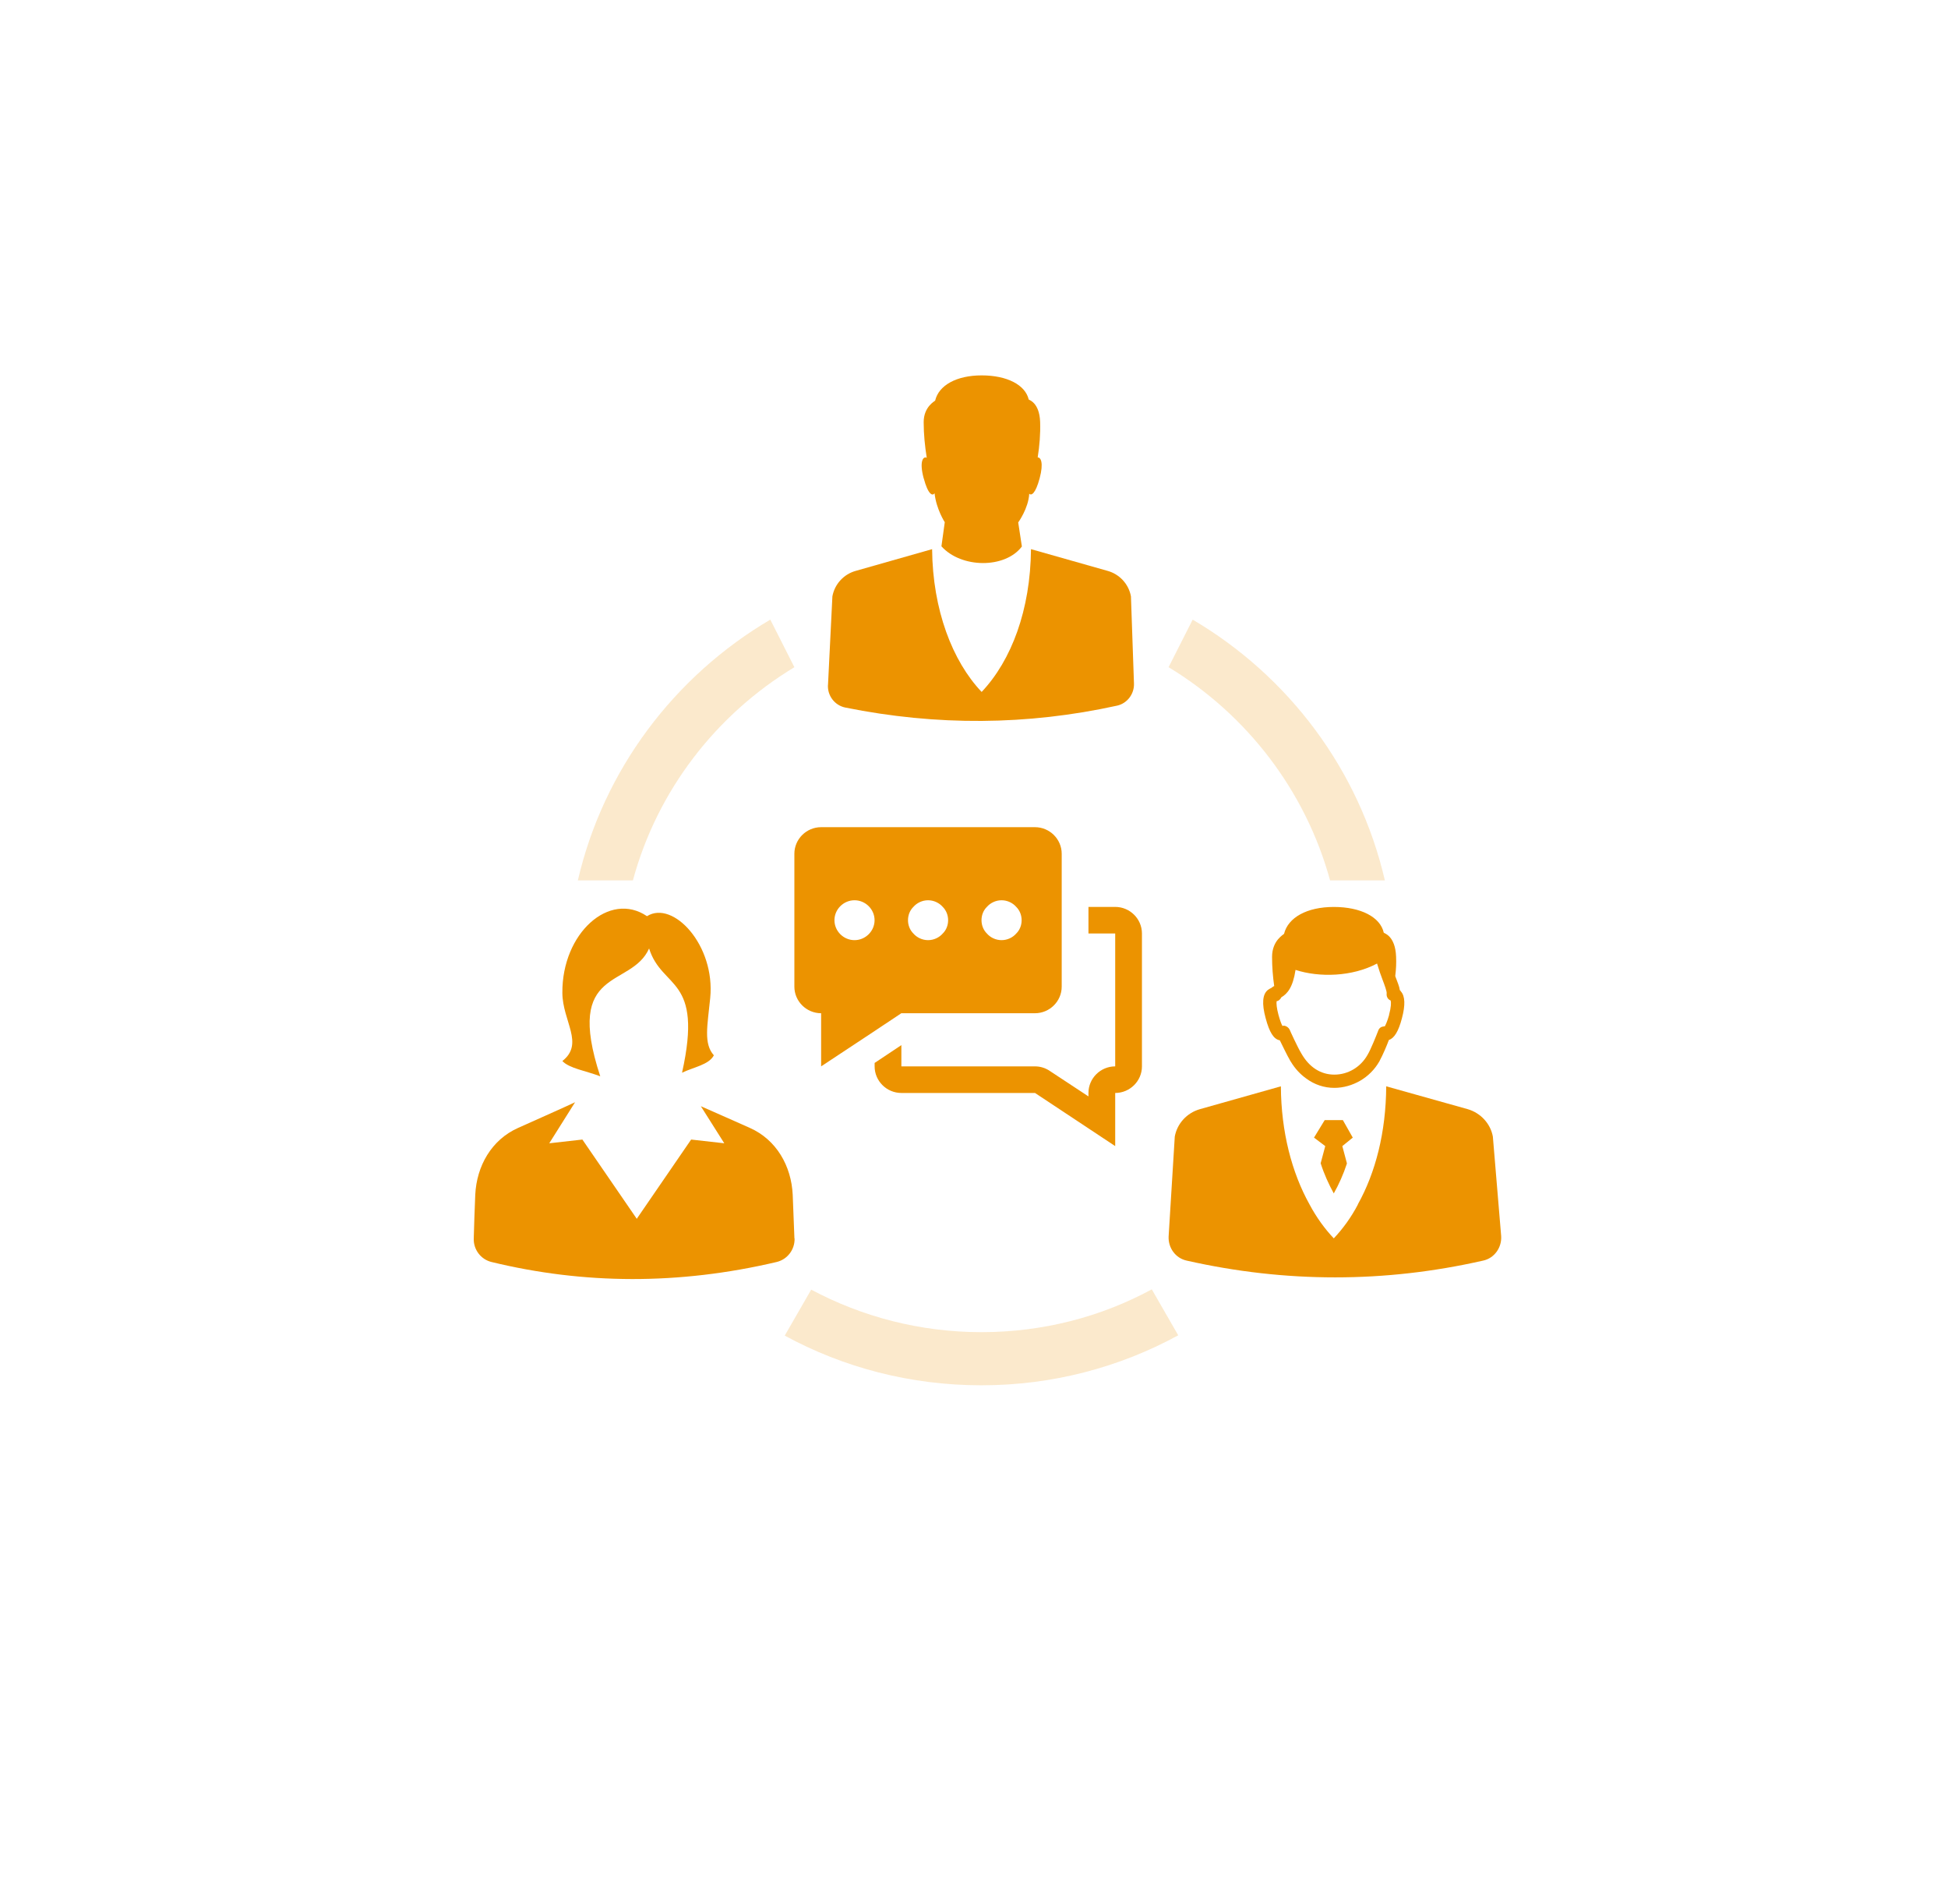 <svg width="218" height="213" viewBox="0 0 218 213" fill="none" xmlns="http://www.w3.org/2000/svg">
<g filter="url(#filter0_d_922_9727)">
<rect x="20" y="10.979" width="178" height="178" rx="89" fill="white" shape-rendering="crispEdges"/>
<g clip-path="url(#clip0_922_9727)">
<path d="M92.661 72.646L93.153 62.726C93.404 61.347 94.431 60.234 95.791 59.865L104.312 57.443C104.372 64.23 106.589 69.986 109.856 73.417C113.199 69.877 115.318 64.23 115.378 57.443L123.926 59.865C125.286 60.234 126.313 61.347 126.564 62.726L126.903 72.483C126.941 73.65 126.144 74.704 125.002 74.954C114.963 77.158 104.831 77.229 94.6 75.165C93.42 74.926 92.595 73.846 92.655 72.651L92.661 72.646Z" fill="#EC9300"/>
<path d="M103.374 49.516C103.871 51.378 104.373 51.52 104.586 51.183C104.772 52.953 105.728 54.43 105.728 54.43L105.356 57.123C107.574 59.599 112.485 59.637 114.358 57.145L113.948 54.452C113.948 54.452 115.09 52.893 115.183 51.237C115.412 51.487 115.882 51.248 116.346 49.516C116.816 47.757 116.466 47.16 116.128 47.181C116.335 45.867 116.445 44.543 116.401 43.218C116.33 41.013 115.134 40.747 115.123 40.699C114.74 39.059 112.692 38 109.857 38C107.022 38 105.051 39.124 104.652 40.823C104.641 40.872 103.363 41.491 103.368 43.245C103.368 44.586 103.505 45.916 103.712 47.219C103.352 47.024 102.838 47.54 103.368 49.516H103.374Z" fill="#EC9300"/>
<path d="M88.903 134.554C88.854 133.142 88.783 131.264 88.712 129.678C88.559 126.453 86.893 123.521 83.916 122.196C83.916 122.196 78.65 119.856 78.432 119.769L81.054 123.917L77.345 123.499L71.282 132.333L71.26 132.377L71.238 132.333L65.175 123.499L61.467 123.917L64.356 119.324C64.132 119.454 57.982 122.196 57.982 122.196C55.005 123.521 53.339 126.458 53.186 129.678C53.115 131.274 53.055 133.175 53.017 134.586C52.984 135.808 53.803 136.905 54.999 137.198C65.328 139.707 75.958 139.777 86.915 137.198C88.122 136.91 88.963 135.797 88.919 134.559L88.903 134.554Z" fill="#EC9300"/>
<path d="M67.173 116.419C63.098 104.04 70.63 106.646 72.64 102.118C74.104 106.765 78.736 105.218 76.327 116.023C77.605 115.398 79.337 115.138 79.888 114.074C78.72 112.765 79.168 110.789 79.479 107.667C80.069 101.759 75.317 96.677 72.405 98.507C68.194 95.656 62.879 100.413 62.934 107.097C62.956 110.267 65.419 112.765 62.934 114.714C63.715 115.54 65.545 115.8 67.184 116.425L67.173 116.419Z" fill="#EC9300"/>
<path d="M150.279 121.322H148.247L147.051 123.282L148.307 124.232L147.799 126.138V126.165C148.187 127.387 148.695 128.484 149.263 129.526C149.831 128.516 150.339 127.387 150.727 126.198V126.138L150.219 124.232L151.388 123.282L150.279 121.322Z" fill="#EC9300"/>
<path d="M167.065 123.163C166.798 121.708 165.689 120.518 164.252 120.1L155.131 117.543C155.103 122.685 153.934 127.208 151.957 130.748V130.775C151.209 132.203 150.28 133.479 149.264 134.554C148.248 133.484 147.32 132.203 146.544 130.748C144.572 127.208 143.371 122.658 143.343 117.543L134.282 120.1C132.818 120.518 131.736 121.708 131.469 123.163L130.78 134.342C130.72 135.618 131.556 136.78 132.812 137.046C138.345 138.295 143.879 138.919 149.417 138.919C154.956 138.919 160.456 138.295 165.962 137.046C167.246 136.78 168.087 135.558 167.994 134.282L167.065 123.163Z" fill="#EC9300"/>
<path d="M156.776 106.928C156.748 106.869 156.716 106.841 156.655 106.782C156.595 106.336 156.388 105.891 156.148 105.234V105.147C156.235 104.436 156.268 103.752 156.235 103.035C156.148 100.684 154.891 100.418 154.858 100.358C154.471 98.605 152.286 97.475 149.265 97.475C146.245 97.475 144.147 98.665 143.699 100.478C143.699 100.538 142.356 101.189 142.356 103.062C142.356 104.165 142.443 105.261 142.596 106.331H142.569C142.509 106.358 142.388 106.45 142.268 106.537C142.148 106.597 142.028 106.657 141.908 106.744C141.28 107.221 141.192 108.291 141.64 109.925C142.061 111.5 142.536 112.276 143.224 112.396C143.552 113.053 144.06 114.122 144.36 114.627C144.388 114.687 144.42 114.747 144.448 114.774C144.928 115.578 145.524 116.202 146.185 116.674C147.113 117.358 148.189 117.717 149.325 117.717C150.341 117.717 151.357 117.418 152.226 116.913C153.094 116.408 153.842 115.664 154.35 114.774C154.383 114.747 154.383 114.714 154.411 114.655C154.738 114.057 155.186 113.02 155.427 112.363C156.027 112.157 156.503 111.413 156.89 109.925C157.278 108.47 157.251 107.455 156.77 106.923L156.776 106.928ZM155.459 109.545C155.252 110.289 155.071 110.648 154.979 110.827C154.919 110.827 154.858 110.827 154.798 110.854C154.531 110.881 154.318 111.06 154.23 111.332C154.023 111.869 153.395 113.444 153.034 114.036C152.258 115.404 150.849 116.235 149.325 116.235C147.801 116.235 146.512 115.404 145.644 113.884C145.223 113.199 144.327 111.239 144.327 111.207C144.207 110.968 143.967 110.789 143.699 110.762H143.639C143.612 110.762 143.552 110.789 143.519 110.789C143.399 110.582 143.251 110.191 143.071 109.54C142.864 108.769 142.831 108.264 142.864 108.025C142.951 107.998 143.071 107.965 143.131 107.906C143.251 107.819 143.339 107.699 143.399 107.58C144.06 107.194 144.688 106.478 144.983 104.518C147.643 105.381 151.324 105.289 154.105 103.806C154.312 104.49 154.525 105.115 154.733 105.652C154.94 106.19 155.213 106.934 155.181 107.14C155.153 107.379 155.208 107.585 155.361 107.764C155.448 107.851 155.541 107.911 155.629 107.944C155.689 108.15 155.689 108.655 155.448 109.551L155.459 109.545Z" fill="#EC9300"/>
<path d="M88.898 70.648L86.205 65.327C75.494 71.631 67.541 82.099 64.668 94.5H70.829C73.549 84.45 80.131 75.947 88.898 70.653V70.648Z" fill="#EC9300" fill-opacity="0.2"/>
<path d="M109.838 145.049C102.956 145.049 96.467 143.323 90.781 140.293L87.82 145.435C94.369 149.002 101.88 150.995 109.838 150.995C117.797 150.995 125.302 148.975 131.856 145.402L128.896 140.26C123.242 143.323 116.748 145.049 109.838 145.049Z" fill="#EC9300" fill-opacity="0.2"/>
<path d="M148.846 94.5H154.98C152.107 82.099 144.181 71.631 133.47 65.327L130.777 70.648C139.511 75.942 146.093 84.445 148.846 94.495V94.5Z" fill="#EC9300" fill-opacity="0.2"/>
<path d="M121.809 97.47V100.445H124.802V115.312C123.158 115.312 121.809 116.647 121.809 118.287V118.672L117.472 115.816C116.991 115.491 116.423 115.312 115.828 115.312H100.872V112.933L97.879 114.926V115.312C97.879 116.946 99.223 118.287 100.872 118.287H115.828L124.802 124.232V118.287C126.446 118.287 127.795 116.951 127.795 115.312V100.445C127.795 98.811 126.451 97.47 124.802 97.47H121.809Z" fill="#EC9300"/>
<path d="M115.821 88.549H91.892C90.248 88.549 88.898 89.885 88.898 91.525V106.391C88.898 108.025 90.242 109.366 91.892 109.366V115.311L97.873 111.359L100.866 109.366H115.821C117.465 109.366 118.815 108.03 118.815 106.391V91.525C118.815 89.89 117.471 88.549 115.821 88.549ZM95.628 101.189C94.399 101.189 93.383 100.179 93.383 98.958C93.383 97.736 94.399 96.726 95.628 96.726C96.857 96.726 97.873 97.736 97.873 98.958C97.873 100.179 96.857 101.189 95.628 101.189ZM105.503 100.445C105.116 100.891 104.515 101.189 103.859 101.189C103.204 101.189 102.603 100.891 102.215 100.445C101.827 100.06 101.614 99.522 101.614 98.958C101.614 98.393 101.822 97.856 102.215 97.47C102.603 97.025 103.204 96.726 103.859 96.726C104.515 96.726 105.116 97.025 105.503 97.47C105.891 97.856 106.104 98.393 106.104 98.958C106.104 99.522 105.897 100.06 105.503 100.445ZM113.729 100.445C113.342 100.891 112.741 101.189 112.085 101.189C111.43 101.189 110.829 100.891 110.441 100.445C110.053 100.06 109.84 99.522 109.84 98.958C109.84 98.393 110.048 97.856 110.441 97.47C110.829 97.025 111.43 96.726 112.085 96.726C112.741 96.726 113.342 97.025 113.729 97.47C114.117 97.856 114.33 98.393 114.33 98.958C114.33 99.522 114.123 100.06 113.729 100.445Z" fill="#EC9300"/>
</g>
</g>
<defs>
<filter id="filter0_d_922_9727" x="0" y="-5.021" width="218" height="218" filterUnits="userSpaceOnUse" color-interpolation-filters="sRGB">
<feFlood flood-opacity="0" result="BackgroundImageFix"/>
<feColorMatrix in="SourceAlpha" type="matrix" values="0 0 0 0 0 0 0 0 0 0 0 0 0 0 0 0 0 0 127 0" result="hardAlpha"/>
<feOffset dy="4"/>
<feGaussianBlur stdDeviation="10"/>
<feComposite in2="hardAlpha" operator="out"/>
<feColorMatrix type="matrix" values="0 0 0 0 0 0 0 0 0 0 0 0 0 0 0 0 0 0 0.05 0"/>
<feBlend mode="normal" in2="BackgroundImageFix" result="effect1_dropShadow_922_9727"/>
<feBlend mode="normal" in="SourceGraphic" in2="effect1_dropShadow_922_9727" result="shape"/>
</filter>
<clipPath id="clip0_922_9727">
<rect width="115" height="113" fill="white" transform="translate(53 38)"/>
</clipPath>
</defs>
</svg>
